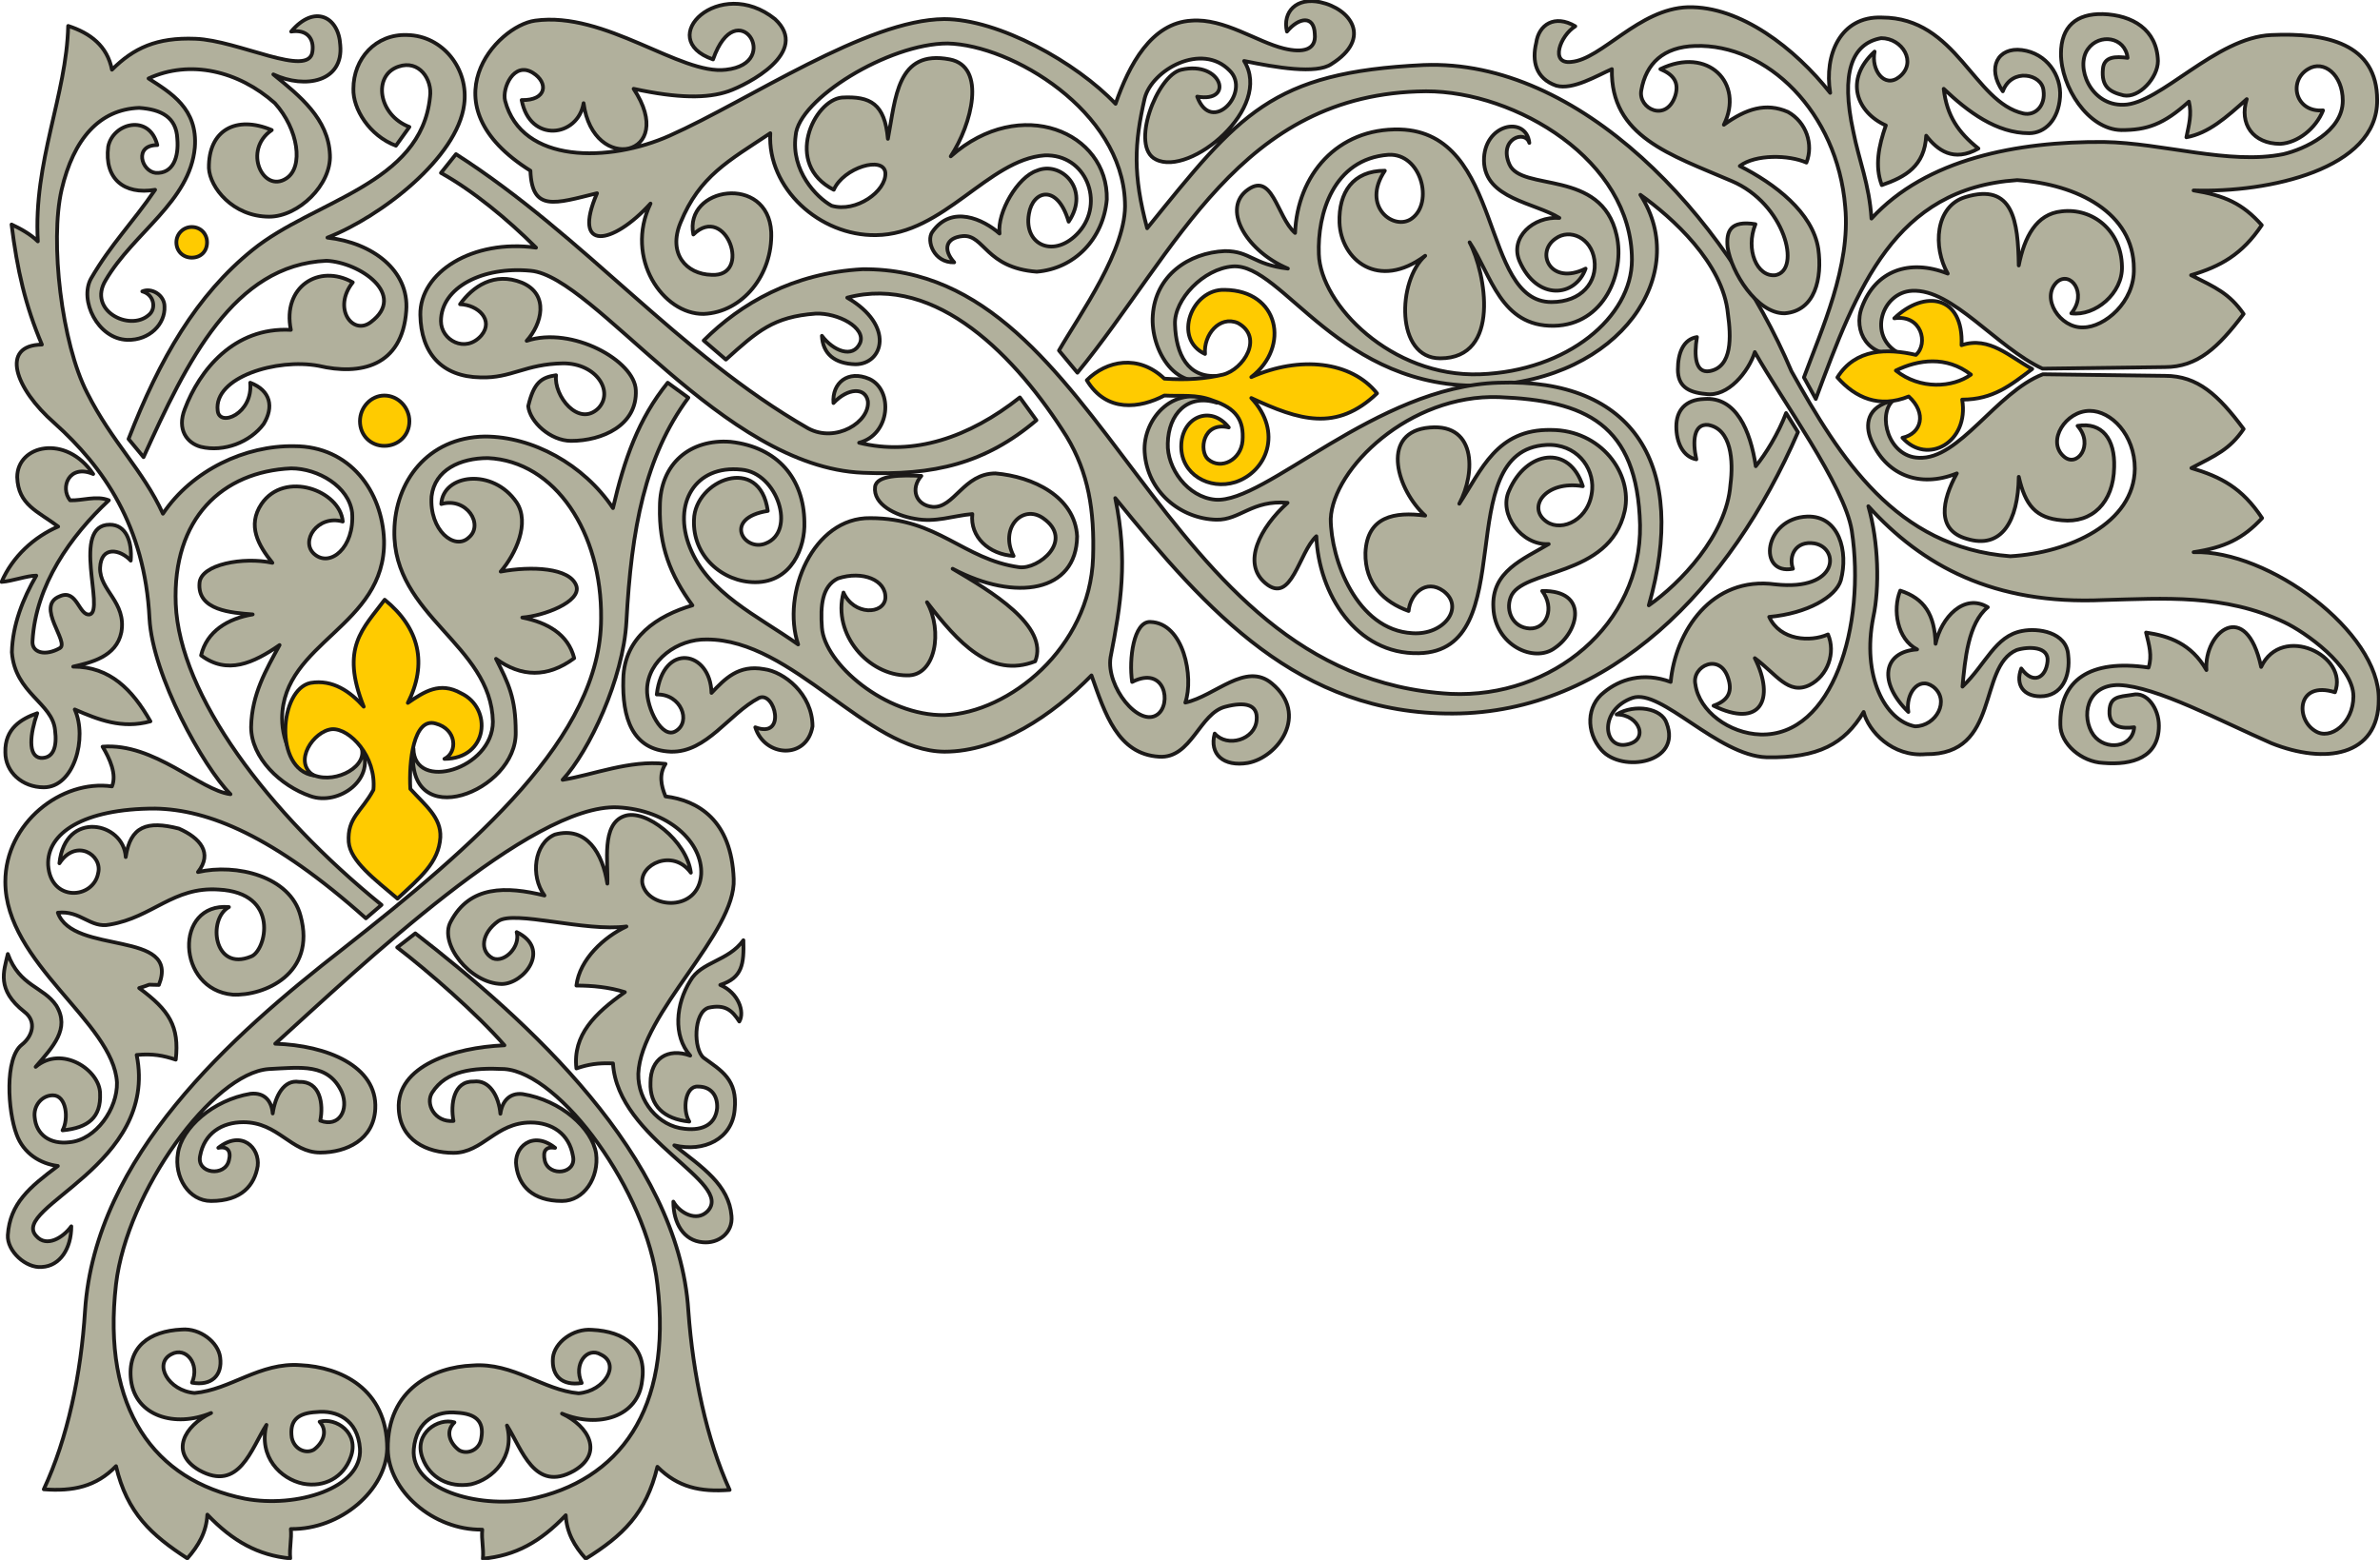 <svg xmlns="http://www.w3.org/2000/svg" version="1.2" width="76.1mm" height="49.89mm" viewBox="0 0 7610 4989" preserveAspectRatio="xMidYMid" fill-rule="evenodd" stroke-width="28.222" stroke-linejoin="round" xml:space="preserve"><defs class="ClipPathGroup"><clipPath id="a" clipPathUnits="userSpaceOnUse"><path d="M0 0h7610v4989H0z"/></clipPath></defs><g class="SlideGroup"><g class="Slide" clip-path="url(#a)"><g class="Page"><g class="com.sun.star.drawing.ClosedBezierShape"><path class="BoundingBox" fill="none" d="M1233 2979h1108v2013H1233z"/><path fill="#B1B09C" d="M1270 3030c99 76 254 211 343 313-163 7-346 66-338 204 5 99 89 140 175 140 94 0 135-97 247-97 68 0 123 36 135 107 13 58-77 68-90 15-7-31 3-46 33-41-73-58-134 0-124 59 8 61 51 111 146 111 71 0 119-76 109-152-13-81-112-170-235-190-43-5-66 25-71 63-5-56-35-110-86-103-64-2-74 73-64 126-61 5-91-56-68-91 45-70 129-80 231-75 179 13 456 392 489 689 48 400-122 629-410 687-168 30-379-33-369-160 8-94 77-124 138-117 58 3 88 26 78 81-5 39-45 54-71 39-28-21-46-59-15-89-51-16-132 35-102 114 23 63 84 96 155 84 69-16 142-87 115-188 48 76 88 216 214 145 96-56 48-143-38-183 117 48 244 10 256-105 16-107-56-158-160-163-61-5-120 41-125 89-5 58 29 91 92 81-28-61 18-117 61-91 64 30 13 117-71 124-113-10-209-99-339-89-124 5-273 74-271 268 2 132 144 259 302 257-3 35 5 58 2 93 104-10 183-53 265-139 3 56 28 99 64 139 117-73 193-144 229-294 66 66 137 81 231 74-74-163-117-367-132-573-31-495-517-931-873-1207l-58 45Z"/><path fill="none" stroke="#1B1918" stroke-width="12" stroke-linecap="round" d="M1270 3030c99 76 254 211 343 313-163 7-346 66-338 204 5 99 89 140 175 140 94 0 135-97 247-97 68 0 123 36 135 107 13 58-77 68-90 15-7-31 3-46 33-41-73-58-134 0-124 59 8 61 51 111 146 111 71 0 119-76 109-152-13-81-112-170-235-190-43-5-66 25-71 63-5-56-35-110-86-103-64-2-74 73-64 126-61 5-91-56-68-91 45-70 129-80 231-75 179 13 456 392 489 689 48 400-122 629-410 687-168 30-379-33-369-160 8-94 77-124 138-117 58 3 88 26 78 81-5 39-45 54-71 39-28-21-46-59-15-89-51-16-132 35-102 114 23 63 84 96 155 84 69-16 142-87 115-188 48 76 88 216 214 145 96-56 48-143-38-183 117 48 244 10 256-105 16-107-56-158-160-163-61-5-120 41-125 89-5 58 29 91 92 81-28-61 18-117 61-91 64 30 13 117-71 124-113-10-209-99-339-89-124 5-273 74-271 268 2 132 144 259 302 257-3 35 5 58 2 93 104-10 183-53 265-139 3 56 28 99 64 139 117-73 193-144 229-294 66 66 137 81 231 74-74-163-117-367-132-573-31-495-517-931-873-1207l-58 45Z"/></g><g class="com.sun.star.drawing.ClosedBezierShape"><path class="BoundingBox" fill="none" d="M6 45h1229v4015H6z"/><path fill="#B1B09C" d="M134 1102c-134 2-87 140 40 251 156 140 289 328 304 625 10 184 172 474 259 562-97-12-244-165-409-152 23 38 46 89 30 127-161-23-341 117-341 305 0 261 346 449 357 642 2 84-67 183-151 191-64 8-107-25-112-79-5-38 23-71 58-71 44 0 51 76 31 112 84-8 123-43 120-117 0-76-123-157-206-86 55-64 111-122 66-196-41-61-117-61-155-165-13 56-37 114 53 185 41 31 25 79-8 105-56 43-45 213-17 287 22 61 76 94 132 101-92 69-153 120-160 221-3 51 58 107 109 102 58-3 94-59 94-130-26 36-79 69-112 31-86-92 392-226 321-579 51-5 86 2 125 15 12-107-21-158-117-229 51-15 12-10 63-10 71-178-275-94-323-231 73-8 104 51 166 38 137-23 203-122 348-112 198 10 152 196 104 214-120 50-140-120-71-158-176-15-168 264 12 280 100 5 268-66 217-252-33-127-206-168-328-140 48-61 7-109-61-139-102-26-155-8-170 91-6-112-194-152-212 20 53-81 138-27 124 31-15 84-152 94-160-25-5-102 112-181 342-181 170 3 378 87 674 351l50-43c-364-295-646-671-658-962-11-274 149-424 369-434 86 0 185 58 195 142 8 112-71 176-121 132-46-40 10-127 91-104-8-99-186-165-260-56-46 69-10 132 35 188-94-20-228 5-233 64-8 89 104 96 170 101-79 13-147 54-165 131 84 63 167 25 251-33-43 79-89 157-91 262 0 99 94 188 189 221 91 33 216-56 162-160 28 63-78 121-149 94-59-21-103-100-103-183 2-244 331-293 326-568-5-157-109-302-287-302-156-3-326 76-420 216-64-140-163-229-242-386-82-158-120-485-82-650 38-163 121-257 248-262 71 5 119 30 122 99 5 58-13 112-69 109-46-5-71-89 5-89-25-101-142-71-157 5-13 102 50 155 150 138-72 106-140 172-205 284-38 69 21 193 116 196 71 2 122-51 119-107 0-36-41-61-71-48 38 10 46 56 20 76-61 53-196-15-137-112 89-152 269-251 285-424 10-125-77-175-148-221 132-61 287-25 404 79 75 83 93 205 36 241-74 48-140-91-46-155-114-48-203 0-201 122 3 61 76 155 193 155 93 0 199-102 194-198-5-115-96-188-181-257 103 48 225 23 214-94-5-91-83-131-157-43 51-8 74 23 68 64-10 86-237-36-374-41-124-5-198 30-267 99-15-76-69-117-140-140-5 221-112 435-97 689-23-23-56-41-84-54 18 145 44 259 97 384Z"/><path fill="none" stroke="#1B1918" stroke-width="12" stroke-linecap="round" d="M134 1102c-134 2-87 140 40 251 156 140 289 328 304 625 10 184 172 474 259 562-97-12-244-165-409-152 23 38 46 89 30 127-161-23-341 117-341 305 0 261 346 449 357 642 2 84-67 183-151 191-64 8-107-25-112-79-5-38 23-71 58-71 44 0 51 76 31 112 84-8 123-43 120-117 0-76-123-157-206-86 55-64 111-122 66-196-41-61-117-61-155-165-13 56-37 114 53 185 41 31 25 79-8 105-56 43-45 213-17 287 22 61 76 94 132 101-92 69-153 120-160 221-3 51 58 107 109 102 58-3 94-59 94-130-26 36-79 69-112 31-86-92 392-226 321-579 51-5 86 2 125 15 12-107-21-158-117-229 51-15 12-10 63-10 71-178-275-94-323-231 73-8 104 51 166 38 137-23 203-122 348-112 198 10 152 196 104 214-120 50-140-120-71-158-176-15-168 264 12 280 100 5 268-66 217-252-33-127-206-168-328-140 48-61 7-109-61-139-102-26-155-8-170 91-6-112-194-152-212 20 53-81 138-27 124 31-15 84-152 94-160-25-5-102 112-181 342-181 170 3 378 87 674 351l50-43c-364-295-646-671-658-962-11-274 149-424 369-434 86 0 185 58 195 142 8 112-71 176-121 132-46-40 10-127 91-104-8-99-186-165-260-56-46 69-10 132 35 188-94-20-228 5-233 64-8 89 104 96 170 101-79 13-147 54-165 131 84 63 167 25 251-33-43 79-89 157-91 262 0 99 94 188 189 221 91 33 216-56 162-160 28 63-78 121-149 94-59-21-103-100-103-183 2-244 331-293 326-568-5-157-109-302-287-302-156-3-326 76-420 216-64-140-163-229-242-386-82-158-120-485-82-650 38-163 121-257 248-262 71 5 119 30 122 99 5 58-13 112-69 109-46-5-71-89 5-89-25-101-142-71-157 5-13 102 50 155 150 138-72 106-140 172-205 284-38 69 21 193 116 196 71 2 122-51 119-107 0-36-41-61-71-48 38 10 46 56 20 76-61 53-196-15-137-112 89-152 269-251 285-424 10-125-77-175-148-221 132-61 287-25 404 79 75 83 93 205 36 241-74 48-140-91-46-155-114-48-203 0-201 122 3 61 76 155 193 155 93 0 199-102 194-198-5-115-96-188-181-257 103 48 225 23 214-94-5-91-83-131-157-43 51-8 74 23 68 64-10 86-237-36-374-41-124-5-198 30-267 99-15-76-69-117-140-140-5 221-112 435-97 689-23-23-56-41-84-54 18 145 44 259 97 384Z"/></g><g class="com.sun.star.drawing.ClosedBezierShape"><path class="BoundingBox" fill="none" d="M-2 1427h490v1098H-2z"/><path fill="#B1B09C" d="M348 1600c-122 114-234 271-244 450-3 38 41 49 87 23 33-18-80-135 0-166 56-25 61 64 96 58 49-12-61-287 64-287 52 0 72 54 67 115-33-36-95-49-98 23-2 73 85 109 68 206-16 79-98 97-154 110 117 0 189 73 247 175-91 25-166-5-242-38 41 91-2 249-99 249-69 0-123-49-123-112-2-76 51-107 102-125-23 66-31 138 11 143 41 2 53-36 46-89-8-87-128-117-138-249 2-87 35-171 78-245-30 0-78 18-111 20 35-81 104-144 181-177-65-49-128-69-131-158 0-103 156-139 243-10-77-33-107 43-74 84 38 2 84-16 124 0Z"/><path fill="none" stroke="#1B1918" stroke-width="12" stroke-linecap="round" d="M348 1600c-122 114-234 271-244 450-3 38 41 49 87 23 33-18-80-135 0-166 56-25 61 64 96 58 49-12-61-287 64-287 52 0 72 54 67 115-33-36-95-49-98 23-2 73 85 109 68 206-16 79-98 97-154 110 117 0 189 73 247 175-91 25-166-5-242-38 41 91-2 249-99 249-69 0-123-49-123-112-2-76 51-107 102-125-23 66-31 138 11 143 41 2 53-36 46-89-8-87-128-117-138-249 2-87 35-171 78-245-30 0-78 18-111 20 35-81 104-144 181-177-65-49-128-69-131-158 0-103 156-139 243-10-77-33-107 43-74 84 38 2 84-16 124 0Z"/></g><g class="com.sun.star.drawing.ClosedBezierShape"><path class="BoundingBox" fill="none" d="M405 106h1088v1364H405z"/><path fill="#B1B09C" d="m459 1462-48-58c99-256 218-461 397-605 195-158 539-209 567-489 8-56-35-120-101-97-83 28-65 155 35 193l-43 60c-85-32-138-118-136-182 0-96 71-176 172-172 114 2 198 109 182 223-22 169-264 357-437 425 144 16 262 105 252 234-13 179-148 207-280 176-133-25-336 36-323 143 5 55 114 10 104-89 66 25 76 78 43 132-43 58-127 91-201 73-44-12-77-55-51-121 46-122 156-263 339-253-28-137 89-213 198-152-66 83 0 172 58 127 116-87-35-191-142-196-297 13-446 321-585 628Z"/><path fill="none" stroke="#1B1918" stroke-width="12" stroke-linecap="round" d="m459 1462-48-58c99-256 218-461 397-605 195-158 539-209 567-489 8-56-35-120-101-97-83 28-65 155 35 193l-43 60c-85-32-138-118-136-182 0-96 71-176 172-172 114 2 198 109 182 223-22 169-264 357-437 425 144 16 262 105 252 234-13 179-148 207-280 176-133-25-336 36-323 143 5 55 114 10 104-89 66 25 76 78 43 132-43 58-127 91-201 73-44-12-77-55-51-121 46-122 156-263 339-253-28-137 89-213 198-152-66 83 0 172 58 127 116-87-35-191-142-196-297 13-446 321-585 628Z"/></g><g class="com.sun.star.drawing.ClosedBezierShape"><path class="BoundingBox" fill="none" d="M1337 486h1985v1035H1337z"/><path fill="#B1B09C" d="m1410 553 48-60c415 266 709 638 1126 877 89 48 198-21 191-87-8-45-64-43-110 6-5-64 46-107 115-77 77 36 67 178-33 204 173 43 351-16 514-145l53 73c-163 138-328 178-555 168-449-18-858-628-1062-646-153-15-287 53-287 161 0 61 78 104 129 46 41-49-10-98-68-100 40-56 109-105 198-69 89 38 63 133 15 186 145-48 346 64 349 158 5 112-107 162-207 162-66 0-132-61-137-111 18-77 43-92 89-99-8 66 72 167 135 106 51-53-5-144-112-144-122 2-165 48-264 45-125-2-191-78-193-200-2-136 167-243 370-215-91-91-203-183-304-239Z"/><path fill="none" stroke="#1B1918" stroke-width="12" stroke-linecap="round" d="m1410 553 48-60c415 266 709 638 1126 877 89 48 198-21 191-87-8-45-64-43-110 6-5-64 46-107 115-77 77 36 67 178-33 204 173 43 351-16 514-145l53 73c-163 138-328 178-555 168-449-18-858-628-1062-646-153-15-287 53-287 161 0 61 78 104 129 46 41-49-10-98-68-100 40-56 109-105 198-69 89 38 63 133 15 186 145-48 346 64 349 158 5 112-107 162-207 162-66 0-132-61-137-111 18-77 43-92 89-99-8 66 72 167 135 106 51-53-5-144-112-144-122 2-165 48-264 45-125-2-191-78-193-200-2-136 167-243 370-215-91-91-203-183-304-239Z"/></g><g class="com.sun.star.drawing.ClosedBezierShape"><path class="BoundingBox" fill="none" d="M1514-3h6100v2452H1514z"/><path fill="#B1B09C" d="M5611 1126c-20 63-86 145-157 134-59-5-89-27-89-78 0-54 18-97 61-104-10 61-5 116 40 109 74-13 69-112 59-183-15-163-180-310-280-381 163 251-61 592-495 610-467 17-648-392-808-381-94 7-188 106-185 185 3 96 41 173 137 165-132 66-216-84-208-193 8-127 114-201 231-206 81 0 89 43 201 56-127-53-209-183-135-247 86-71 99 82 158 133 7-184 134-336 335-331 335 10 256 552 485 552 96 0 147-64 137-135s-79-101-124-68c-66 45-16 152 96 96-33 92-155 104-211-23-33-76 44-145 127-139-78-49-238-61-241-182-2-119 135-147 145-58-13-43-99-13-64 68 38 90 295 13 343 227 28 120-40 287-200 290-171 3-201-163-270-267 51 97 102 371-94 371-144 0-137-249-48-328-150 112-269 13-274-106-3-97 43-166 145-166-77 115 30 194 86 153 71-51 30-209-74-204-178 13-228 191-223 318 5 160 231 394 515 384 280-10 486-183 486-366 0-318-371-539-658-539-597 5-798 514-1115 900l-59-71c66-115 219-325 211-475-10-291-361-502-567-507-188 0-478 178-486 295-15 112 66 197 115 224 78 23 175-46 172-105-5-56-134-17-165 54-162-82-63-287 26-295 91-5 137 20 147 132 25-129 28-287 198-254 118 23 70 208 3 310 224-198 504-76 499 138-11 125-102 221-224 231-163-12-168-119-236-114-55 5-65 43-28 84-65 2-90-69-70-97 62-89 164-40 215 5-8-68 58-181 119-201 76-33 173 58 102 163-36-123-115-100-127-25-18 101 83 145 160 58 83-94 23-250-110-245-180 13-323 253-539 255-180 3-348-150-338-326-134 89-226 137-287 286-41 99 18 165 99 167 132 8 46-231-58-129-31-153 239-194 249-8 5 137-92 257-216 262-130 2-254-178-170-353-122 134-252 155-171-33-134 33-208 61-213-72-337-211-109-463 15-480 224-31 465 175 610 157 185-20 35-250-41-33-190-66 21-271 198-129 115 106-89 210-149 231-67 23-160 23-303-8 143 216-129 277-160 46-18 109-172 129-198-10 81 2 86-56 36-87-61-38-99 49-89 89 53 203 333 198 526 112 256-114 629-371 878-373 174 0 423 139 548 271 43-124 114-259 243-266 104-8 209 68 295 89 61 15 104 5 99-46-2-61-51-54-89-8-15-63 31-111 107-94 96 21 167 115 35 198-48 33-177 11-279-10 94 150-173 371-282 315-84-40 3-269 81-287 130-30 171 107 51 86 46 125 173-15 104-83-89-92-249-3-272 89-33 144-38 243 8 415 295-365 396-499 884-522 500-20 965 481 1176 979 155 277 333 564 700 592 188-11 396-105 398-280 0-109-76-185-144-185-77 0-138 96-84 145 43 40 99-36 45-97 79-13 120 43 117 132-2 114-71 180-167 170-84-7-117-48-138-139-2 142-55 233-167 198-97-28-79-122-31-209-122 49-229 3-275-109-18-45-15-104 71-124-51 45-15 180 82 183 130 7 247-209 397-267l391 5c104 0 170 61 251 170-45 66-89 84-167 125 94 28 162 63 226 160-61 66-120 94-219 109 239-8 595 255 592 471 0 183-173 208-343 140-165-72-368-181-487-186-107-2-122 104-82 160 38 51 125 41 130-25-38 5-76 0-79-43-2-56 28-54 74-61 45-11 84 43 84 99 0 101-84 127-178 119-69-3-137-61-137-122-3-142 94-211 282-183 12-38 2-71-8-112 74 11 145 36 193 120-8-122 127-231 175-10 66-140 282-36 236 81-122-38-127 86-63 124 48 31 122-25 122-111 0-97-155-206-221-237-191-91-386-76-577-71-353 16-581-110-753-300 33 114 36 262 16 354-38 190 38 332 133 350 68 0 114-84 58-127-48-35-89 26-79 81-97-94-82-193 28-200-64-33-79-127-54-188 77 25 110 76 113 170 18-84 91-163 167-117-63 51-73 168-81 254 76-73 104-162 191-178 50-10 142 3 147 77 8 68-20 132-89 132-53 0-81-36-61-89 38 53 79 30 84-23 5-48-61-48-99-36-125 54-51 336-290 333-107 10-184-74-199-135-61 102-145 148-310 145-157-5-338-221-429-190-107 38-94 160-23 150 79-11 46-97-28-97 59-35 145-20 160 28 49 127-142 160-208 86-51-58-48-142 8-185 50-41 124-66 213-33 15-160 130-340 335-312 203 22 206-116 125-131-61-10-84 41-69 81-114 22-94-162 46-167 101-3 132 111 107 204-16 53-107 106-229 117 35 76 132 81 188 56 25 58 0 132-59 162-68 33-106-35-175-86 66 132 18 226-132 152 43-15 61-41 48-84-25-89-119-43-106 16 12 86 109 157 208 160 231 7 338-348 292-652-23-144-226-421-310-571Z"/><path fill="none" stroke="#1B1918" stroke-width="12" stroke-linecap="round" d="M5611 1126c-20 63-86 145-157 134-59-5-89-27-89-78 0-54 18-97 61-104-10 61-5 116 40 109 74-13 69-112 59-183-15-163-180-310-280-381 163 251-61 592-495 610-467 17-648-392-808-381-94 7-188 106-185 185 3 96 41 173 137 165-132 66-216-84-208-193 8-127 114-201 231-206 81 0 89 43 201 56-127-53-209-183-135-247 86-71 99 82 158 133 7-184 134-336 335-331 335 10 256 552 485 552 96 0 147-64 137-135s-79-101-124-68c-66 45-16 152 96 96-33 92-155 104-211-23-33-76 44-145 127-139-78-49-238-61-241-182-2-119 135-147 145-58-13-43-99-13-64 68 38 90 295 13 343 227 28 120-40 287-200 290-171 3-201-163-270-267 51 97 102 371-94 371-144 0-137-249-48-328-150 112-269 13-274-106-3-97 43-166 145-166-77 115 30 194 86 153 71-51 30-209-74-204-178 13-228 191-223 318 5 160 231 394 515 384 280-10 486-183 486-366 0-318-371-539-658-539-597 5-798 514-1115 900l-59-71c66-115 219-325 211-475-10-291-361-502-567-507-188 0-478 178-486 295-15 112 66 197 115 224 78 23 175-46 172-105-5-56-134-17-165 54-162-82-63-287 26-295 91-5 137 20 147 132 25-129 28-287 198-254 118 23 70 208 3 310 224-198 504-76 499 138-11 125-102 221-224 231-163-12-168-119-236-114-55 5-65 43-28 84-65 2-90-69-70-97 62-89 164-40 215 5-8-68 58-181 119-201 76-33 173 58 102 163-36-123-115-100-127-25-18 101 83 145 160 58 83-94 23-250-110-245-180 13-323 253-539 255-180 3-348-150-338-326-134 89-226 137-287 286-41 99 18 165 99 167 132 8 46-231-58-129-31-153 239-194 249-8 5 137-92 257-216 262-130 2-254-178-170-353-122 134-252 155-171-33-134 33-208 61-213-72-337-211-109-463 15-480 224-31 465 175 610 157 185-20 35-250-41-33-190-66 21-271 198-129 115 106-89 210-149 231-67 23-160 23-303-8 143 216-129 277-160 46-18 109-172 129-198-10 81 2 86-56 36-87-61-38-99 49-89 89 53 203 333 198 526 112 256-114 629-371 878-373 174 0 423 139 548 271 43-124 114-259 243-266 104-8 209 68 295 89 61 15 104 5 99-46-2-61-51-54-89-8-15-63 31-111 107-94 96 21 167 115 35 198-48 33-177 11-279-10 94 150-173 371-282 315-84-40 3-269 81-287 130-30 171 107 51 86 46 125 173-15 104-83-89-92-249-3-272 89-33 144-38 243 8 415 295-365 396-499 884-522 500-20 965 481 1176 979 155 277 333 564 700 592 188-11 396-105 398-280 0-109-76-185-144-185-77 0-138 96-84 145 43 40 99-36 45-97 79-13 120 43 117 132-2 114-71 180-167 170-84-7-117-48-138-139-2 142-55 233-167 198-97-28-79-122-31-209-122 49-229 3-275-109-18-45-15-104 71-124-51 45-15 180 82 183 130 7 247-209 397-267l391 5c104 0 170 61 251 170-45 66-89 84-167 125 94 28 162 63 226 160-61 66-120 94-219 109 239-8 595 255 592 471 0 183-173 208-343 140-165-72-368-181-487-186-107-2-122 104-82 160 38 51 125 41 130-25-38 5-76 0-79-43-2-56 28-54 74-61 45-11 84 43 84 99 0 101-84 127-178 119-69-3-137-61-137-122-3-142 94-211 282-183 12-38 2-71-8-112 74 11 145 36 193 120-8-122 127-231 175-10 66-140 282-36 236 81-122-38-127 86-63 124 48 31 122-25 122-111 0-97-155-206-221-237-191-91-386-76-577-71-353 16-581-110-753-300 33 114 36 262 16 354-38 190 38 332 133 350 68 0 114-84 58-127-48-35-89 26-79 81-97-94-82-193 28-200-64-33-79-127-54-188 77 25 110 76 113 170 18-84 91-163 167-117-63 51-73 168-81 254 76-73 104-162 191-178 50-10 142 3 147 77 8 68-20 132-89 132-53 0-81-36-61-89 38 53 79 30 84-23 5-48-61-48-99-36-125 54-51 336-290 333-107 10-184-74-199-135-61 102-145 148-310 145-157-5-338-221-429-190-107 38-94 160-23 150 79-11 46-97-28-97 59-35 145-20 160 28 49 127-142 160-208 86-51-58-48-142 8-185 50-41 124-66 213-33 15-160 130-340 335-312 203 22 206-116 125-131-61-10-84 41-69 81-114 22-94-162 46-167 101-3 132 111 107 204-16 53-107 106-229 117 35 76 132 81 188 56 25 58 0 132-59 162-68 33-106-35-175-86 66 132 18 226-132 152 43-15 61-41 48-84-25-89-119-43-106 16 12 86 109 157 208 160 231 7 338-348 292-652-23-144-226-421-310-571Z"/></g><g class="com.sun.star.drawing.ClosedBezierShape"><path class="BoundingBox" fill="none" d="M134 1218h2251v3773H134z"/><path fill="#B1B09C" d="M880 3338c165 5 327 71 320 208-5 99-92 140-176 140-94 0-134-97-246-97-69 0-125 36-138 107-13 58 80 69 92 15 8-30-5-46-34-40 75-59 133 0 126 58-10 61-51 112-149 112-71 0-119-76-106-153 12-81 112-170 232-190 46-5 68 25 71 63 8-56 36-109 84-101 68-3 79 71 68 124 61 23 92-35 69-91-43-94-132-79-234-74-178 13-453 391-488 688-46 399 122 628 412 686 165 31 376-33 368-160-7-94-76-124-139-117-59 3-87 26-79 82 8 38 46 53 71 38 28-21 46-59 18-89 51-15 129 35 99 114-23 64-84 97-152 84-72-15-143-86-117-188-49 76-87 216-215 145-96-56-48-142 38-183-116 48-241 10-256-104-13-107 58-158 162-163 59-5 117 41 123 89 8 59-29 92-90 81 26-61-20-116-66-91-58 30-10 117 74 124 115-10 209-99 339-89 127 6 277 74 277 267-3 132-148 259-308 257 3 35-5 58-2 94-102-10-183-54-265-140-3 56-28 99-64 140-114-74-193-145-228-295-64 66-138 81-231 74 76-163 119-366 132-572 33-493 465-876 824-1156 424-333 826-679 826-1057 3-274-146-503-362-513-89 0-170 38-180 122-8 109 74 175 119 132 49-41-7-130-88-107 5-96 165-117 241-5 43 66-3 165-51 221 97-18 222-13 242 46 16 51-105 96-173 101 81 16 147 54 166 130-85 63-169 61-250 2 40 79 63 125 63 234 5 191-355 330-327 53 2 140 254 66 254-86-5-246-320-338-315-610 2-157 106-299 289-302 153 0 316 89 410 229 36-155 81-285 175-401l66 48c-139 188-182 419-198 716-10 183-119 414-204 506 98-16 214-64 329-51-21 33-15 68 0 104 104 13 211 76 218 264 8 173-297 428-305 623-2 87 64 168 148 176 61 7 99-16 104-66 2-41-20-69-61-69-41-3-51 74-28 112-81-8-127-51-124-125 0-76 55-112 127-86-56-64-46-165 0-239 35-62 121-62 170-130 2 76-3 120-74 143 58 25 79 86 61 117-23-36-46-56-99-44-48 16-48 133-15 160 56 41 109 69 99 166-8 94-99 137-193 114 91 71 175 127 183 226 5 53-41 89-92 84-61-5-94-61-94-130 20 36 74 66 109 31 89-92-287-229-302-473-48-2-79 3-117 16-12-107 59-176 155-244-51-16-104-21-155-21 10-84 89-156 160-189-132 18-359-53-410-17-53 38-61 96-17 119 38 15 89-38 76-84 112 54 23 166-48 166-102-2-201-130-163-199 61-117 178-114 300-84-46-63-33-167 33-195 102-28 153 61 168 157 3-68-20-190 54-216 68-25 200 79 213 181-58-79-165-26-155 35 18 82 180 92 188-30 5-102-104-206-267-214-277-12-821 508-1095 756Z"/><path fill="none" stroke="#1B1918" stroke-width="12" stroke-linecap="round" d="M880 3338c165 5 327 71 320 208-5 99-92 140-176 140-94 0-134-97-246-97-69 0-125 36-138 107-13 58 80 69 92 15 8-30-5-46-34-40 75-59 133 0 126 58-10 61-51 112-149 112-71 0-119-76-106-153 12-81 112-170 232-190 46-5 68 25 71 63 8-56 36-109 84-101 68-3 79 71 68 124 61 23 92-35 69-91-43-94-132-79-234-74-178 13-453 391-488 688-46 399 122 628 412 686 165 31 376-33 368-160-7-94-76-124-139-117-59 3-87 26-79 82 8 38 46 53 71 38 28-21 46-59 18-89 51-15 129 35 99 114-23 64-84 97-152 84-72-15-143-86-117-188-49 76-87 216-215 145-96-56-48-142 38-183-116 48-241 10-256-104-13-107 58-158 162-163 59-5 117 41 123 89 8 59-29 92-90 81 26-61-20-116-66-91-58 30-10 117 74 124 115-10 209-99 339-89 127 6 277 74 277 267-3 132-148 259-308 257 3 35-5 58-2 94-102-10-183-54-265-140-3 56-28 99-64 140-114-74-193-145-228-295-64 66-138 81-231 74 76-163 119-366 132-572 33-493 465-876 824-1156 424-333 826-679 826-1057 3-274-146-503-362-513-89 0-170 38-180 122-8 109 74 175 119 132 49-41-7-130-88-107 5-96 165-117 241-5 43 66-3 165-51 221 97-18 222-13 242 46 16 51-105 96-173 101 81 16 147 54 166 130-85 63-169 61-250 2 40 79 63 125 63 234 5 191-355 330-327 53 2 140 254 66 254-86-5-246-320-338-315-610 2-157 106-299 289-302 153 0 316 89 410 229 36-155 81-285 175-401l66 48c-139 188-182 419-198 716-10 183-119 414-204 506 98-16 214-64 329-51-21 33-15 68 0 104 104 13 211 76 218 264 8 173-297 428-305 623-2 87 64 168 148 176 61 7 99-16 104-66 2-41-20-69-61-69-41-3-51 74-28 112-81-8-127-51-124-125 0-76 55-112 127-86-56-64-46-165 0-239 35-62 121-62 170-130 2 76-3 120-74 143 58 25 79 86 61 117-23-36-46-56-99-44-48 16-48 133-15 160 56 41 109 69 99 166-8 94-99 137-193 114 91 71 175 127 183 226 5 53-41 89-92 84-61-5-94-61-94-130 20 36 74 66 109 31 89-92-287-229-302-473-48-2-79 3-117 16-12-107 59-176 155-244-51-16-104-21-155-21 10-84 89-156 160-189-132 18-359-53-410-17-53 38-61 96-17 119 38 15 89-38 76-84 112 54 23 166-48 166-102-2-201-130-163-199 61-117 178-114 300-84-46-63-33-167 33-195 102-28 153 61 168 157 3-68-20-190 54-216 68-25 200 79 213 181-58-79-165-26-155 35 18 82 180 92 188-30 5-102-104-206-267-214-277-12-821 508-1095 756Z"/></g><g class="com.sun.star.drawing.ClosedBezierShape"><path class="BoundingBox" fill="none" d="M4901 17h2708v1267H4901z"/><path fill="#B1B09C" d="m5806 1276-38-69c56-152 150-355 132-546-25-303-251-522-480-514-101 3-157 56-172 142-11 59 81 104 109 16 12-41-5-66-48-84 152-74 269 45 203 178 71-51 134-72 205-41 59 33 82 104 59 162-56-25-163-27-213 11 111 56 233 148 251 265 13 94-10 198-107 206-89 2-172-133-183-211-5-51 8-87 89-74-33 81 5 170 64 163 84-16 30-229-140-301-195-84-388-142-383-358-46 20-125 68-178 53-66-23-78-79-64-137 8-58 59-92 125-53-49 30-82 122-13 114 97-8 216-170 373-175 168-4 343 132 455 274-20-122 33-246 165-241 240 0 293 271 453 307 38 8 71-25 64-74-5-53-102-73-130 3-53-76-15-142 61-132 79 10 127 81 122 150-5 73-48 116-99 116-104 0-195-68-273-142 10 87 47 140 111 191-80 45-131 5-167-41-5 97-66 132-142 158-23-61-10-125 13-191-92-41-135-145-36-236-12 58 31 119 79 81 58-46 10-124-58-124-94 17-130 111-89 299 18 92 51 168 58 278 175-191 466-247 743-245 188 3 401 74 574 39 68-16 190-72 190-171 0-83-61-132-111-101-64 38-41 139 48 132-23 58-81 104-137 107-87 0-132-64-107-143-66 59-122 109-193 122 8-40 18-73 8-114-82 74-135 91-216 91-107-2-193-139-193-244 0-88 50-129 134-127 94 3 173 49 176 150 0 54-61 120-110 110-45-11-71-28-66-84 3-41 41-41 79-36-8-68-91-79-127-28-41 56 8 181 114 178 117-2 295-216 473-223 175-8 338 27 338 208 2 221-348 297-587 289 99 16 157 42 218 111-63 94-132 132-226 160 79 40 122 58 168 124-81 107-147 170-252 170l-391 5c-147-68-288-256-417-249-97 5-143 145-43 199-94 17-148-69-117-148 43-114 150-155 274-106-48-84-41-216 57-245 152-46 168 77 170 219 18-91 56-165 137-173 99-12 191 61 193 176 3 86-86 160-162 150 53-64-3-138-46-100-53 51 10 148 84 145 68 0 165-81 162-188 0-178-180-270-373-283-392 26-512 344-644 700Z"/><path fill="none" stroke="#1B1918" stroke-width="12" stroke-linecap="round" d="m5806 1276-38-69c56-152 150-355 132-546-25-303-251-522-480-514-101 3-157 56-172 142-11 59 81 104 109 16 12-41-5-66-48-84 152-74 269 45 203 178 71-51 134-72 205-41 59 33 82 104 59 162-56-25-163-27-213 11 111 56 233 148 251 265 13 94-10 198-107 206-89 2-172-133-183-211-5-51 8-87 89-74-33 81 5 170 64 163 84-16 30-229-140-301-195-84-388-142-383-358-46 20-125 68-178 53-66-23-78-79-64-137 8-58 59-92 125-53-49 30-82 122-13 114 97-8 216-170 373-175 168-4 343 132 455 274-20-122 33-246 165-241 240 0 293 271 453 307 38 8 71-25 64-74-5-53-102-73-130 3-53-76-15-142 61-132 79 10 127 81 122 150-5 73-48 116-99 116-104 0-195-68-273-142 10 87 47 140 111 191-80 45-131 5-167-41-5 97-66 132-142 158-23-61-10-125 13-191-92-41-135-145-36-236-12 58 31 119 79 81 58-46 10-124-58-124-94 17-130 111-89 299 18 92 51 168 58 278 175-191 466-247 743-245 188 3 401 74 574 39 68-16 190-72 190-171 0-83-61-132-111-101-64 38-41 139 48 132-23 58-81 104-137 107-87 0-132-64-107-143-66 59-122 109-193 122 8-40 18-73 8-114-82 74-135 91-216 91-107-2-193-139-193-244 0-88 50-129 134-127 94 3 173 49 176 150 0 54-61 120-110 110-45-11-71-28-66-84 3-41 41-41 79-36-8-68-91-79-127-28-41 56 8 181 114 178 117-2 295-216 473-223 175-8 338 27 338 208 2 221-348 297-587 289 99 16 157 42 218 111-63 94-132 132-226 160 79 40 122 58 168 124-81 107-147 170-252 170l-391 5c-147-68-288-256-417-249-97 5-143 145-43 199-94 17-148-69-117-148 43-114 150-155 274-106-48-84-41-216 57-245 152-46 168 77 170 219 18-91 56-165 137-173 99-12 191 61 193 176 3 86-86 160-162 150 53-64-3-138-46-100-53 51 10 148 84 145 68 0 165-81 162-188 0-178-180-270-373-283-392 26-512 344-644 700Z"/></g><g class="com.sun.star.drawing.ClosedBezierShape"><path class="BoundingBox" fill="none" d="M1987 855h3770v1595H1987z"/><path fill="#B1B09C" d="M3411 1397c-160-255-416-521-702-445 153 89 115 213 26 213-66-2-104-33-107-91 36 48 99 74 122 23 20-49-71-97-142-94-135 10-186 56-287 147l-71-61c119-119 287-216 508-228 785-7 925 1305 1880 1358 326 15 611-222 606-540-8-325-176-398-451-409-287-10-531 229-538 389 0 130 83 356 261 366 102 7 168-84 99-135-56-40-106 10-111 64-79-28-140-87-138-186 5-117 94-132 191-119-89-81-142-257 0-280 165-25 162 143 109 242 71-107 119-239 293-236 160 0 262 139 236 259-48 216-332 183-365 277-16 43 7 96 61 99 55 2 81-66 40-120 150-2 117 130 41 182-66 50-192-8-197-128-7-117 95-155 177-204-87 5-161-96-127-170 55-129 193-150 236-15-120-20-181 69-115 114 49 33 138-7 145-104 5-71-51-147-147-142-311 18-74 659-407 666-201 5-321-191-328-374-56 51-79 221-163 150-76-64-17-178 71-257-114-10-152 56-228 54-114-3-221-89-229-216-7-107 97-227 231-158-94-30-155 36-157 130-3 79 63 172 152 180 160 13 513-362 905-374 435-16 608 267 481 712 99-69 249-224 261-386 10-76 3-178-71-191-46-5-51 51-38 110-43-8-64-54-64-105 0-50 28-86 89-88 102-8 148 101 165 215 31-38 72-104 97-170l38 61c-216 498-602 898-1103 900-493 3-785-326-1080-689 41 198 18 340-15 509-15 94 91 226 150 183 46-33 25-158-81-104-11-74 5-194 58-192 107 3 140 177 112 258 96-21 193-132 277-61 119 99 20 236-77 254-78 13-124-28-106-94 40 46 129 20 134-43 5-51-38-59-99-43-84 20-109 167-213 160-132-8-173-138-216-260-124 127-297 244-470 244-250-2-483-359-760-359-94-2-188 67-191 159-2 61 48 162 92 134 50-30 17-119-61-117 20-170 172-139 175-5 43-45 86-91 168-76 63 8 155 79 155 183-18 107-153 99-183 3 101 38 63-117 12-94-96 50-167 175-282 172-124-5-156-109-152-233 3-133 109-202 221-235-71-97-107-191-104-315 0-140 99-218 226-208 152 17 234 119 236 256 3 82-41 193-157 193-105 0-201-84-196-200 3-127 211-211 236-28-145 23-76 132-7 104 99-38 38-226-77-236-149-16-221 109-165 249 59 147 216 218 346 310-54-163 48-407 231-404 217 0 296 132 476 157 61 8 178-86 76-157-66-46-140 33-94 121-79-5-140-61-132-134-61 5-117 28-184 15-61-10-134-46-127-102 5-38 84-38 148-35-36 41-18 94 36 99 69 5 99-107 201-107 119 10 254 74 261 201-2 178-195 211-398 104 121 71 309 183 264 296-143 56-247-61-346-189 51 91 28 237-64 234-122 0-239-130-203-265 33 74 129 71 134 18 3-58-73-89-152-63-51 25-56 88-51 157 8 115 203 283 392 280 206-7 465-215 475-503 5-153-15-272-84-387Z"/><path fill="none" stroke="#1B1918" stroke-width="12" stroke-linecap="round" d="M3411 1397c-160-255-416-521-702-445 153 89 115 213 26 213-66-2-104-33-107-91 36 48 99 74 122 23 20-49-71-97-142-94-135 10-186 56-287 147l-71-61c119-119 287-216 508-228 785-7 925 1305 1880 1358 326 15 611-222 606-540-8-325-176-398-451-409-287-10-531 229-538 389 0 130 83 356 261 366 102 7 168-84 99-135-56-40-106 10-111 64-79-28-140-87-138-186 5-117 94-132 191-119-89-81-142-257 0-280 165-25 162 143 109 242 71-107 119-239 293-236 160 0 262 139 236 259-48 216-332 183-365 277-16 43 7 96 61 99 55 2 81-66 40-120 150-2 117 130 41 182-66 50-192-8-197-128-7-117 95-155 177-204-87 5-161-96-127-170 55-129 193-150 236-15-120-20-181 69-115 114 49 33 138-7 145-104 5-71-51-147-147-142-311 18-74 659-407 666-201 5-321-191-328-374-56 51-79 221-163 150-76-64-17-178 71-257-114-10-152 56-228 54-114-3-221-89-229-216-7-107 97-227 231-158-94-30-155 36-157 130-3 79 63 172 152 180 160 13 513-362 905-374 435-16 608 267 481 712 99-69 249-224 261-386 10-76 3-178-71-191-46-5-51 51-38 110-43-8-64-54-64-105 0-50 28-86 89-88 102-8 148 101 165 215 31-38 72-104 97-170l38 61c-216 498-602 898-1103 900-493 3-785-326-1080-689 41 198 18 340-15 509-15 94 91 226 150 183 46-33 25-158-81-104-11-74 5-194 58-192 107 3 140 177 112 258 96-21 193-132 277-61 119 99 20 236-77 254-78 13-124-28-106-94 40 46 129 20 134-43 5-51-38-59-99-43-84 20-109 167-213 160-132-8-173-138-216-260-124 127-297 244-470 244-250-2-483-359-760-359-94-2-188 67-191 159-2 61 48 162 92 134 50-30 17-119-61-117 20-170 172-139 175-5 43-45 86-91 168-76 63 8 155 79 155 183-18 107-153 99-183 3 101 38 63-117 12-94-96 50-167 175-282 172-124-5-156-109-152-233 3-133 109-202 221-235-71-97-107-191-104-315 0-140 99-218 226-208 152 17 234 119 236 256 3 82-41 193-157 193-105 0-201-84-196-200 3-127 211-211 236-28-145 23-76 132-7 104 99-38 38-226-77-236-149-16-221 109-165 249 59 147 216 218 346 310-54-163 48-407 231-404 217 0 296 132 476 157 61 8 178-86 76-157-66-46-140 33-94 121-79-5-140-61-132-134-61 5-117 28-184 15-61-10-134-46-127-102 5-38 84-38 148-35-36 41-18 94 36 99 69 5 99-107 201-107 119 10 254 74 261 201-2 178-195 211-398 104 121 71 309 183 264 296-143 56-247-61-346-189 51 91 28 237-64 234-122 0-239-130-203-265 33 74 129 71 134 18 3-58-73-89-152-63-51 25-56 88-51 157 8 115 203 283 392 280 206-7 465-215 475-503 5-153-15-272-84-387Z"/></g><g class="com.sun.star.drawing.ClosedBezierShape"><path class="BoundingBox" fill="none" d="M906 1912h641v969H906z"/><path fill="#FFCB00" d="M1271 2874c-72-61-151-120-156-181-5-79 41-96 79-167 10-107-76-197-132-194-59 5-127 105-59 148-128-20-110-275-10-296 71-12 127 28 170 76-76-190-2-249 67-342 112 91 137 205 74 330 53-36 102-69 170-31 102 48 87 210-53 210 43-21 40-95-28-113-71-21-86 123-81 209 48 53 99 91 96 155-5 81-66 130-137 196Z"/><path fill="none" stroke="#1B1918" stroke-width="12" stroke-linecap="round" d="M1271 2874c-72-61-151-120-156-181-5-79 41-96 79-167 10-107-76-197-132-194-59 5-127 105-59 148-128-20-110-275-10-296 71-12 127 28 170 76-76-190-2-249 67-342 112 91 137 205 74 330 53-36 102-69 170-31 102 48 87 210-53 210 43-21 40-95-28-113-71-21-86 123-81 209 48 53 99 91 96 155-5 81-66 130-137 196Z"/></g><g class="com.sun.star.drawing.ClosedBezierShape"><path class="BoundingBox" fill="none" d="M5869 955h636v491h-636z"/><path fill="#FFCB00" d="M6302 1198c-58 42-163 49-240-13 72-35 161-48 240 13Zm0 0Zm196-18c-69 52-125 98-224 98 23 137-112 211-191 122 61-13 79-79 20-132-94 38-170 5-228-61 58-93 160-93 251-72 41-36 18-130-69-117 97-93 222-73 215 86 89-30 155 38 226 76Z"/><path fill="none" stroke="#1B1918" stroke-width="12" stroke-linecap="round" d="M6302 1198c-58 42-163 49-240-13 72-35 161-48 240 13Z"/><path fill="none" stroke="#1B1918" stroke-width="12" stroke-linecap="round" d="M6498 1180c-69 52-125 98-224 98 23 137-112 211-191 122 61-13 79-79 20-132-94 38-170 5-228-61 58-93 160-93 251-72 41-36 18-130-69-117 97-93 222-73 215 86 89-30 155 38 226 76Z"/></g><g class="com.sun.star.drawing.ClosedBezierShape"><path class="BoundingBox" fill="none" d="M3469 921h941v635h-941z"/><path fill="#FFCB00" d="M4001 1273c153 71 272 109 402-15-82-103-247-121-402-52 125-97 89-277-85-279-106-4-167 157-63 205-5-61 46-124 105-99 84 46 18 148-47 165-56 13-114 18-188 13-83-79-185-58-248 5 63 105 170 90 248 49 54 3 102-5 155 16 75 25 100 63 95 129-5 61-69 94-110 59-30-26-18-122 66-102-58-74-152-33-152 61 0 89 89 140 173 114 100-33 153-160 51-269Z"/><path fill="none" stroke="#1B1918" stroke-width="12" stroke-linecap="round" d="M4001 1273c153 71 272 109 402-15-82-103-247-121-402-52 125-97 89-277-85-279-106-4-167 157-63 205-5-61 46-124 105-99 84 46 18 148-47 165-56 13-114 18-188 13-83-79-185-58-248 5 63 105 170 90 248 49 54 3 102-5 155 16 75 25 100 63 95 129-5 61-69 94-110 59-30-26-18-122 66-102-58-74-152-33-152 61 0 89 89 140 173 114 100-33 153-160 51-269Z"/></g><g class="com.sun.star.drawing.ClosedBezierShape"><path class="BoundingBox" fill="none" d="M558 720h111v111H558z"/><path fill="#FFCB00" d="M613 824c-27 0-49-20-49-49 0-27 22-49 49-49 29 0 49 22 49 49 0 29-20 49-49 49Z"/><path fill="none" stroke="#1B1918" stroke-width="12" stroke-linecap="round" d="M613 824c-27 0-49-20-49-49 0-27 22-49 49-49 29 0 49 22 49 49 0 29-20 49-49 49Z"/></g><g class="com.sun.star.drawing.ClosedBezierShape"><path class="BoundingBox" fill="none" d="M1145 1259h172v174h-172z"/><path fill="#FFCB00" d="M1229 1426c-43 0-78-33-78-79 0-44 35-82 78-82 44 0 80 38 80 82 0 46-36 79-80 79Z"/><path fill="none" stroke="#1B1918" stroke-width="12" stroke-linecap="round" d="M1229 1426c-43 0-78-33-78-79 0-44 35-82 78-82 44 0 80 38 80 82 0 46-36 79-80 79Z"/></g></g></g></g></svg>
